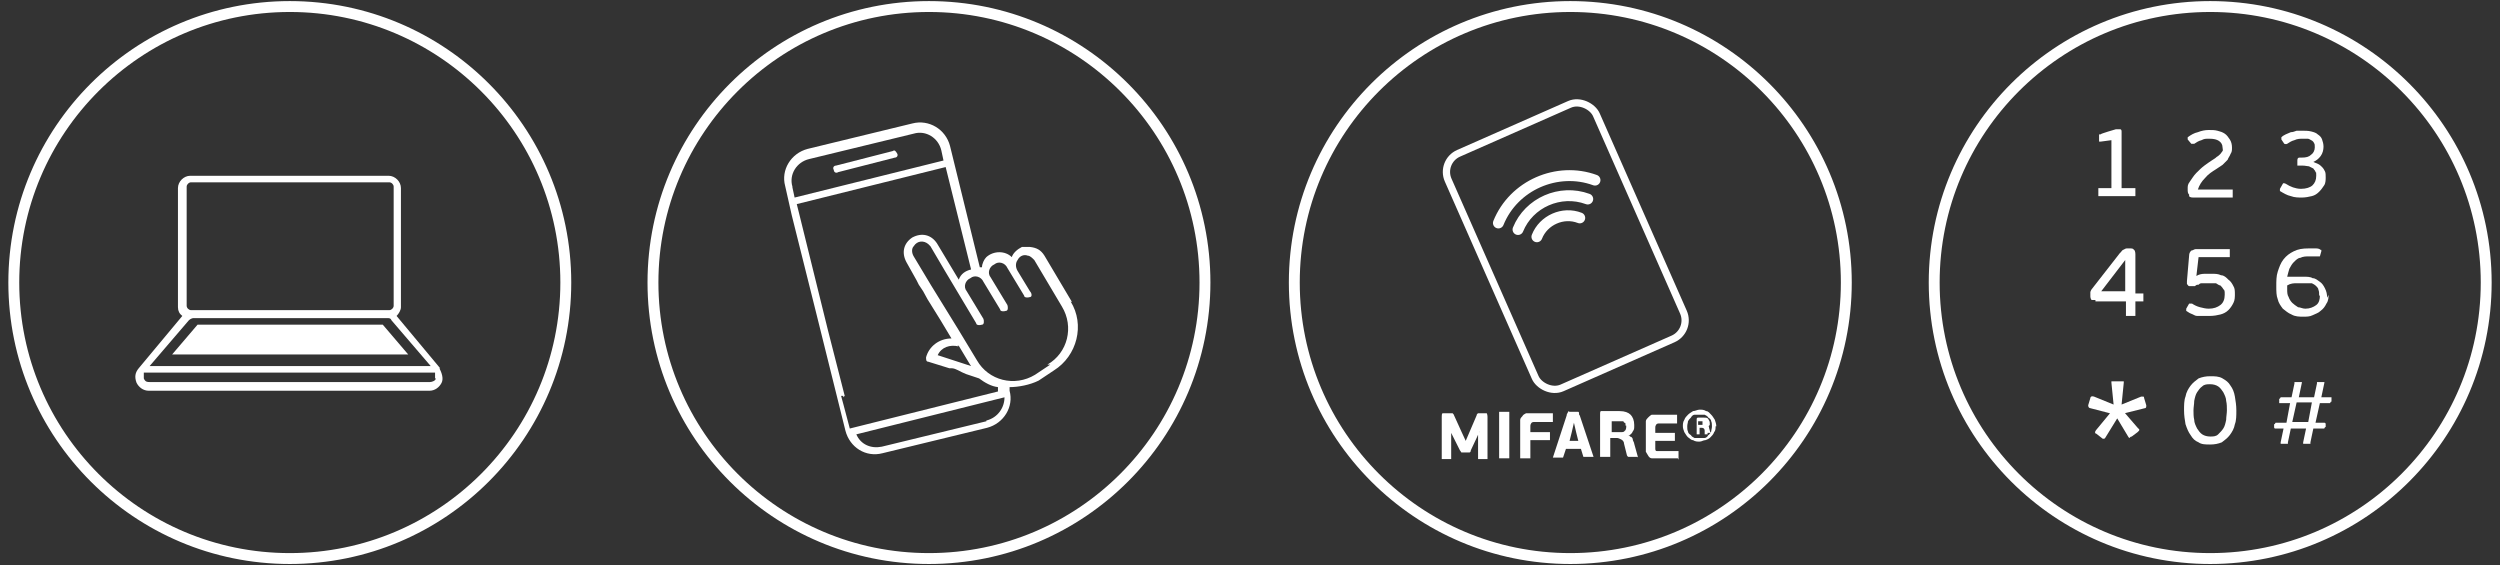 <?xml version="1.0" encoding="UTF-8"?>
<svg id="Layer_1" data-name="Layer 1" xmlns="http://www.w3.org/2000/svg" version="1.1" viewBox="0 0 344.2 77.8">
  <rect x="0" y="0" width="344.2" height="77.8" fill="#333333" stroke="none"/>
  <defs>
    <style>
      .cls-1, .cls-2 {
        stroke-linecap: round;
        stroke-linejoin: round;
      }

      .cls-1, .cls-2, .cls-3 {
        fill: none;
        stroke: #fff;
      }

      .cls-1, .cls-3 {
        stroke-width: 1.5px;
      }

      .cls-2 {
        stroke-width: 1px;
      }

      .cls-3 {
        stroke-miterlimit: 10;
      }

      .cls-4 {
        fill: #fff;
        stroke-width: 0px;
      }
    </style>
  </defs>
  <g>
    <g>
      <circle class="cls-3" cx="39.9" cy="38.9" r="38"/>
      <path class="cls-4" d="M60,52.1c0,.3-.5.5-.8.5H20.6c-.3,0-.6,0-.8-.5v-.8h40.1v.8M26,44.1c.2-.2.5-.3.6-.3h26.7c.3,0,.5,0,.6.3l5.4,6.3H20.6l5.4-6.3ZM25.7,25.7c0-.3.3-.6.6-.6h27.3c.3,0,.6.3.6.6v16.4c0,.3-.3.6-.6.6h-27.3c-.3,0-.6-.3-.6-.6,0,0,0-16.4,0-16.4ZM60.6,50.7l-6-7.2h0c.3-.3.6-.8.6-1.2v-16.4c0-.9-.8-1.7-1.7-1.7h-27.3c-.9,0-1.7.8-1.7,1.7v16.4c0,.5.2.9.6,1.2h0l-6,7.2c-.5.6-.6,1.2-.3,2,.3.6.9,1.1,1.7,1.1h38.6c.8,0,1.4-.5,1.7-1.1s0-1.4-.3-2"/>
    </g>
    <polygon class="cls-4" points="56.2 48.8 52.7 44.7 27.2 44.7 23.7 48.8 56.2 48.8"/>
  </g>
  <g>
    <circle class="cls-3" cx="216.2" cy="38.9" r="38"/>
    <g>
      <path class="cls-4" d="M203.7,59.4h0l-.4.9-.8,1.7c0,.2-.1.3-.2.3h-1.1s-.1-.2-.2-.3l-.6-1.2-.6-1.2h0v3.6h-1.3v-5.8c0-.2,0-.4.1-.5,0,0,.2,0,.5,0h.9s.2.2.2.3l1,2.2.6,1.3h0l.6-1.4.9-2.1c0-.2.2-.3.2-.3,0,0,.2,0,.4,0h.4c.2,0,.3,0,.4,0,0,0,.1.2.1.5v5.8h-1.3c0,0,0,0,0-.2v-3.5h.2Z"/>
      <path class="cls-4" d="M207.8,63.1h-1.4v-6.4h1.4v6.4Z"/>
      <path class="cls-4" d="M210.7,63.1h-1.4v-5.3c0-.2.2-.4.3-.5.1-.2.3-.3.5-.4.2,0,.5,0,.8,0h2.9v1.2h-2.5c-.2,0-.4,0-.5.2s-.1.2-.1.4v.8h2.7v1.1h-2.7v2.7h0Z"/>
      <path class="cls-4" d="M217.7,61.8h-2.1l-.4,1.2h0q0,0-.2,0h-1.2c0,0,1.9-5.8,1.9-5.8,0,0,0-.2.1-.3,0,0,0,0,.1-.2s.1,0,.2,0h1.2s.1,0,.1.2,0,.2.1.3l1.9,5.7h0q0,0-.1,0h-1.3c0,0-.4-1.3-.4-1.3h.1ZM215.9,60.7h1.4l-.3-1.2-.3-1.3h0l-.3,1.3-.3,1.2h-.2Z"/>
      <path class="cls-4" d="M224.4,60.1c.2,0,.4.2.4.4s.2.4.2.6l.5,1.8h0c0,.2,0,0-.1,0h-1.2s-.1,0-.2-.2l-.4-1.6c0-.3-.2-.5-.4-.6s-.4-.2-.6-.2h-.9v2.6h-1.4v-5.9c0-.2,0-.3.1-.4,0,0,.2,0,.4,0h2.2c.7,0,1.2.2,1.5.5s.5.8.5,1.4,0,.6-.2.9c-.1.3-.4.5-.6.6h.2ZM223.8,58.6v-.2s0-.2-.1-.2-.1,0-.2-.2h-1.6v1.5h1.2c.3,0,.5,0,.6-.2.1,0,.2-.3.2-.5v-.2Z"/>
      <path class="cls-4" d="M231,63.1h-2.8c-.3,0-.6,0-.8,0-.2,0-.4-.2-.5-.4s-.2-.3-.3-.5v-4.2c0-.2.2-.4.3-.5s.3-.3.5-.4c.2,0,.5,0,.8,0h2.7v1.2h-2.4c-.2,0-.4,0-.5.2s-.1.2-.1.4v.7h2.7v1.1h-2.7v1c0,.2,0,.4.2.4s.2,0,.4,0h2.6v1.2h0Z"/>
      <path class="cls-4" d="M236.2,58.7c0,.3,0,.6-.2.8-.1.3-.3.5-.5.7s-.4.3-.7.4c-.3,0-.5.2-.8.2s-.6,0-.9-.2c-.3,0-.5-.3-.7-.4-.2-.2-.3-.4-.5-.7-.1-.3-.2-.5-.2-.8s0-.6.2-.9c.1-.3.3-.5.5-.7s.4-.3.7-.5c.3,0,.6-.2.9-.2s.6,0,.9.2c.3,0,.5.3.7.5s.3.4.5.7c.1.3.2.6.2.9h0ZM235.7,58.7c0-.2,0-.5-.1-.7,0-.2-.2-.4-.4-.5-.1-.2-.3-.3-.5-.4-.2,0-.4,0-.7,0s-.5,0-.7,0c-.2,0-.4.2-.5.4-.2.2-.3.3-.4.5,0,.2-.1.4-.1.7s0,.5.1.7c0,.2.2.4.4.5.1.2.3.3.5.4.2,0,.4,0,.7,0s.5,0,.7,0c.2,0,.4-.2.5-.4.1,0,.3-.3.4-.5,0-.2.1-.4.1-.7ZM235.1,59.8h-.4v-.5h0c0-.3-.2-.4-.4-.4h-.3v.9h-.4v-2.1q0-.2.2-.2h.8c.3,0,.5,0,.6.2s.2.3.2.5v.3c0,0-.1.2-.3.2h0s.2,0,.2,0v.2l.2.7h-.4ZM234.4,58.2v-.2h-.6v.5h.6v-.2h0Z"/>
    </g>
    <g>
      <path class="cls-1" d="M211.6,32.6c.9-2.3,3.6-3.5,5.9-2.6M209,31.6c1.5-3.7,5.8-5.6,9.6-4.2M206.3,30.7c2.1-5.2,8.1-7.8,13.3-5.9"/>
      <rect class="cls-2" x="204.4" y="16.2" width="22.3" height="35.3" rx="2.8" ry="2.8" transform="translate(4.7 89.9) rotate(-23.8)"/>
    </g>
  </g>
  <g>
    <circle class="cls-3" cx="304.3" cy="38.9" r="38"/>
    <g>
      <path class="cls-4" d="M293.9,27h-5v-1.1h1.8v-6.6l-1.5.2h-.2v-1h.2c0-.1,2.1-.7,2.1-.7h.6c.2,0,.2.2.2.4v7.7h1.9v1.1h-.1Z"/>
      <path class="cls-4" d="M301.4,26.8c-.2-.2-.2-.4-.2-.8s0-.6.3-1,.5-.8.9-1.2c.4-.4.7-.7,1.1-1s.7-.5,1-.7.5-.3.7-.5c.2-.1.4-.3.5-.4s.2-.3.3-.4,0-.3,0-.5c0-.4-.2-.7-.5-.9-.3-.2-.7-.3-1.3-.3s-.7,0-1.1.2c-.4.1-.7.3-1,.5h-.4l-.5-.6v-.3c.4-.3.9-.6,1.4-.7.5-.2,1-.3,1.5-.3s.8,0,1.2.1.7.2,1,.4c.3.2.5.5.7.8s.3.7.3,1.1,0,.6-.2.9c-.1.3-.3.5-.4.8-.2.2-.4.4-.7.7-.3.2-.6.4-.9.6-.5.3-1.1.7-1.5,1.2-.5.5-.8,1-1,1.6h4.8v1.1h-5.2c-.4,0-.7,0-.8-.2v-.2Z"/>
      <path class="cls-4" d="M317,27.2c-.5,0-1.1,0-1.6-.2-.5-.1-1-.4-1.5-.7v-.3l.4-.7c0-.1.2-.1.4,0,.3.2.7.4,1,.5s.7.2,1.1.2c.7,0,1.3-.2,1.6-.5.3-.3.5-.7.5-1.3s0-.4-.1-.5c0-.2-.2-.3-.3-.5-.2-.1-.4-.2-.6-.3-.2,0-.5-.1-.9-.1h-.7v-.7c0-.3.1-.4.3-.4h.3c.6,0,1-.1,1.3-.4.3-.2.5-.6.5-1s0-.4-.1-.6-.2-.3-.4-.4c-.2-.1-.3-.2-.5-.2h-.6c-.4,0-.8,0-1.2.2-.4.1-.7.3-1,.5-.2.1-.3,0-.4,0l-.4-.6v-.3c.2-.2.4-.3.6-.4s.5-.2.7-.3c.3,0,.5-.1.8-.2h.8c.4,0,.8,0,1.2.1.4.1.7.2.9.4.3.2.5.4.6.7s.2.6.2,1-.1.9-.4,1.3-.6.6-1,.8h0c.2.1.5.2.7.3.2.1.4.3.5.4.2.2.3.4.4.6s.1.5.1.8,0,.8-.2,1.1c-.2.3-.4.6-.7.9-.3.3-.6.5-1,.6s-.9.2-1.4.2h.1Z"/>
      <path class="cls-4" d="M288.5,41.3c-.2,0-.3,0-.5,0-.1,0-.2-.3-.2-.5v-.6c0,0,.1-.3.2-.4l3.9-5c.1,0,.2-.3.4-.4.1,0,.3-.2.5-.2h.4c.3,0,.5,0,.6.2.1,0,.2.3.2.6v5.4h1.1v1.1h-1.1v2h-1.3v-2h-4.2ZM292.6,35.8h0l-3.3,4.3h3.3v-4.3Z"/>
      <path class="cls-4" d="M307.7,40.4c0,.5,0,.9-.2,1.3s-.4.7-.7,1c-.3.3-.7.5-1.1.6s-.9.2-1.5.2h-.9c-.3,0-.6,0-.8,0-.3,0-.5-.2-.8-.3s-.5-.3-.7-.4v-.3l.4-.7c0,0,.2,0,.4,0,.3.2.7.4,1.1.5s.8.2,1.2.2c.7,0,1.2-.2,1.6-.5s.6-.8.6-1.4,0-.6-.2-.8c-.1-.2-.3-.4-.4-.5-.2,0-.4-.2-.6-.3h-1.4c-.2,0-.4,0-.5,0-.2,0-.3,0-.5.2-.2,0-.3,0-.5.2h-.8c-.1,0-.2-.2-.3-.3v-.4l.3-3.5c0-.3.1-.5.3-.7.2,0,.4-.2.6-.2h4.7v1.1h-4.3l-.3,2.6c.3-.2.7-.3,1.1-.3h1.1c.4,0,.8,0,1.2.2.4,0,.7.3,1,.6.3.2.5.5.7.9.2.3.2.7.2,1.1h0Z"/>
      <path class="cls-4" d="M320.6,40.4c0,.5,0,1-.3,1.4-.2.4-.4.7-.8,1-.3.3-.7.4-1.1.6s-.8.2-1.3.2-1.1,0-1.6-.3c-.5-.2-.8-.5-1.2-.8-.3-.4-.6-.8-.7-1.3-.2-.5-.2-1.1-.2-1.8s0-1.4.2-2,.4-1.2.8-1.7.8-.8,1.4-1.1,1.2-.4,2.1-.4.5,0,.8,0,.6,0,.8.2h.1v.2l-.2.7s0,0-.1,0h-.2c-.1,0-.3,0-.5,0h-.7c-.4,0-.8,0-1.2.2-.3,0-.6.3-.9.6-.2.2-.4.5-.6.9-.1.3-.2.7-.3,1.1.2,0,.3,0,.5,0s.4,0,.6,0h1.2c.4,0,.9,0,1.2.2.4,0,.7.3,1,.5s.5.5.7.9.3.8.3,1.3l.2-.4ZM319.3,40.6c0-.2,0-.5-.1-.7,0-.2-.2-.4-.3-.5-.2-.2-.4-.3-.6-.4-.2,0-.5,0-.9,0h-1.2c-.4,0-.8,0-1.3.3v.5c0,.4,0,.8.2,1.1.1.3.3.6.5.8s.5.4.8.6c.3,0,.6.2,1,.2.6,0,1.1-.2,1.5-.5s.5-.8.5-1.3h-.1Z"/>
      <path class="cls-4" d="M292.5,56.8l1.9,2.2c.1,0,.2.2.1.3s0,0-.2.2l-.8.6c-.2,0-.3.2-.3.2,0,0-.1,0-.2-.2l-1.5-2.5-1.6,2.6c0,0-.1.2-.2.2s-.1,0-.2,0l-.9-.7c-.2,0-.2-.3,0-.5l1.9-2.3-2.7-.7c-.2,0-.3-.2-.3-.4l.3-1c0-.2.2-.3.5-.2l2.7,1.1-.3-3v-.2h1.7c0,0,0,0,0,.2l-.3,3,2.7-1.1h.3s.1,0,.1.2l.3,1c0,.2,0,.4-.2.4l-2.8.7h0Z"/>
      <path class="cls-4" d="M307.9,56.5c0,.7,0,1.4-.2,1.9-.1.6-.4,1.1-.7,1.5-.3.4-.7.7-1.1,1-.5.2-1,.3-1.6.3s-1.2,0-1.6-.3c-.5-.2-.8-.5-1.1-1-.3-.4-.5-.9-.7-1.5-.1-.6-.2-1.2-.2-1.9s0-1.4.2-1.9c.1-.6.4-1.1.7-1.5s.7-.7,1.1-1c.5-.2,1-.3,1.6-.3s1.2,0,1.7.3.8.5,1.1,1c.3.4.5.9.6,1.5s.2,1.2.2,1.9ZM306.6,56.5c0-.4,0-.9-.1-1.3,0-.4-.2-.8-.4-1.2-.2-.3-.4-.6-.7-.8-.3-.2-.7-.3-1.1-.3s-.8,0-1.1.3c-.3.2-.5.5-.7.8s-.3.7-.4,1.2c0,.4-.1.9-.1,1.3s0,.9.1,1.3c0,.4.2.8.4,1.2.2.3.4.6.7.8s.7.3,1.1.3.8,0,1.1-.3.5-.5.7-.8.3-.7.4-1.2c0-.4.1-.9.1-1.3Z"/>
      <path class="cls-4" d="M313.3,59c-.1,0-.2,0-.2-.2v-.4c.1,0,.1,0,.2-.2h1.5l.5-2.7h-1.5v-.6c.1,0,.1,0,.2-.2h1.5l.4-1.9v-.2h1c.1,0,0,0,0,.2l-.4,1.9h2.1l.4-1.9v-.2h1c.1,0,0,0,0,.2l-.4,1.9h1.4v.6c-.1,0-.1,0-.2.2h-1.4l-.6,2.7h1.2q.2,0,.2.2v.4c-.1,0-.1,0-.2.2h-1.5l-.4,1.9v.2h-1v-.2l.4-1.9h-2.1l-.4,1.9v.2h-1v-.2l.4-1.9h-1.2.1ZM317.8,58.1l.5-2.7h-2.1l-.6,2.7h2.2Z"/>
    </g>
  </g>
  <g>
    <circle class="cls-3" cx="127.9" cy="38.9" r="38"/>
    <path class="cls-4" d="M122.9,20.8l-7.8,2c-.3,0-.5.3-.3.6,0,.3.3.5.6.3l7.8-2c.3,0,.5-.3.3-.6s-.3-.5-.6-.3"/>
    <path class="cls-4" d="M144.6,50.2h0l-2.1,1.4c-2.8,1.7-6.4.8-8-2l-2.6-4.3h0l-3.7-6-.9-1.5h0l-1.5-2.5c-.3-.5-.3-1.1,0-1.4h0c.5-.8,1.4-.8,2-.3l.3.3,2,3.4h0l4.3,7.2c0,.3.5.3.8.2.3,0,.3-.5.2-.8l-2.3-3.8c-.5-.6-.2-1.5.5-1.8.6-.5,1.5-.2,1.8.5h0l2.3,3.8c0,.3.5.3.8.2.3,0,.3-.5.2-.8l-2.3-3.8c-.5-.6-.2-1.5.5-1.8.6-.5,1.5-.2,1.8.5l2.3,3.8c0,.3.5.3.8.2.3,0,.3-.5,0-.8l-1.7-2.8c-.3-.5-.3-1.1,0-1.5h0c.3-.6.9-.8,1.4-.6.3,0,.6.3.9.6l3.8,6.4c1.7,2.8.8,6.4-2,8M135.8,58l-14.4,3.5c-1.5.3-2.9-.3-3.5-1.7l20.4-5.1c0,1.4-.9,2.8-2.5,3.2M131.8,47.6h.2l1.5,2.5.2.3-4.6-1.5c.5-1.1,1.7-1.5,2.9-1.2M116.3,54.5l-2.3-9h0l-4-16.2h0l-.3-1.2,20.5-5.1,3.5,14.1c-.8.2-1.4.6-1.7,1.4l-.9-1.5h0l-2.1-3.5c-.8-1.2-2.1-1.5-3.4-.8-1.2.8-1.5,2.1-.8,3.4l1.4,2.5h0l.3.6h0l.6.9.6,1.1h0l1.8,2.9h0l1.5,2.5c-1.7,0-3.1,1.1-3.5,2.6,0,.3,0,.6.3.6l2.9.9h.3c.6,0,1.2.5,2,.8h0l1.8.6c.8.6,1.7,1.1,2.6,1.2v.6l-20.4,5.1-.9-3.4-.3-1.1h.3v.2l.2-.2ZM109.1,25.7c-.5-1.7.6-3.4,2.3-3.8h0l14.4-3.5c1.7-.5,3.4.6,3.8,2.3l.3,1.4-20.5,5.1-.3-1.4h0ZM147.6,41.6l-3.8-6.4c-.5-.8-1.1-1.1-2-1.2h-1.1c-.6.3-1.2.8-1.4,1.4-.9-.9-2.5-.9-3.5,0-.3.3-.6.9-.6,1.4h-.3l-4.1-16.7c-.6-2.3-2.9-3.7-5.2-3.1l-14.4,3.5c-2.3.6-3.7,2.9-3.1,5.1h0l.9,4h0l3.4,13.6h0l4,16.1c.6,2.3,2.8,3.7,5.1,3.1h0l14.4-3.5c2.3-.6,3.7-2.9,3.1-5.1v-.5c1.2,0,2.8-.3,4-.9l2.1-1.4c3.2-2,4.3-6.3,2.3-9.5"/>
  </g>
</svg>
